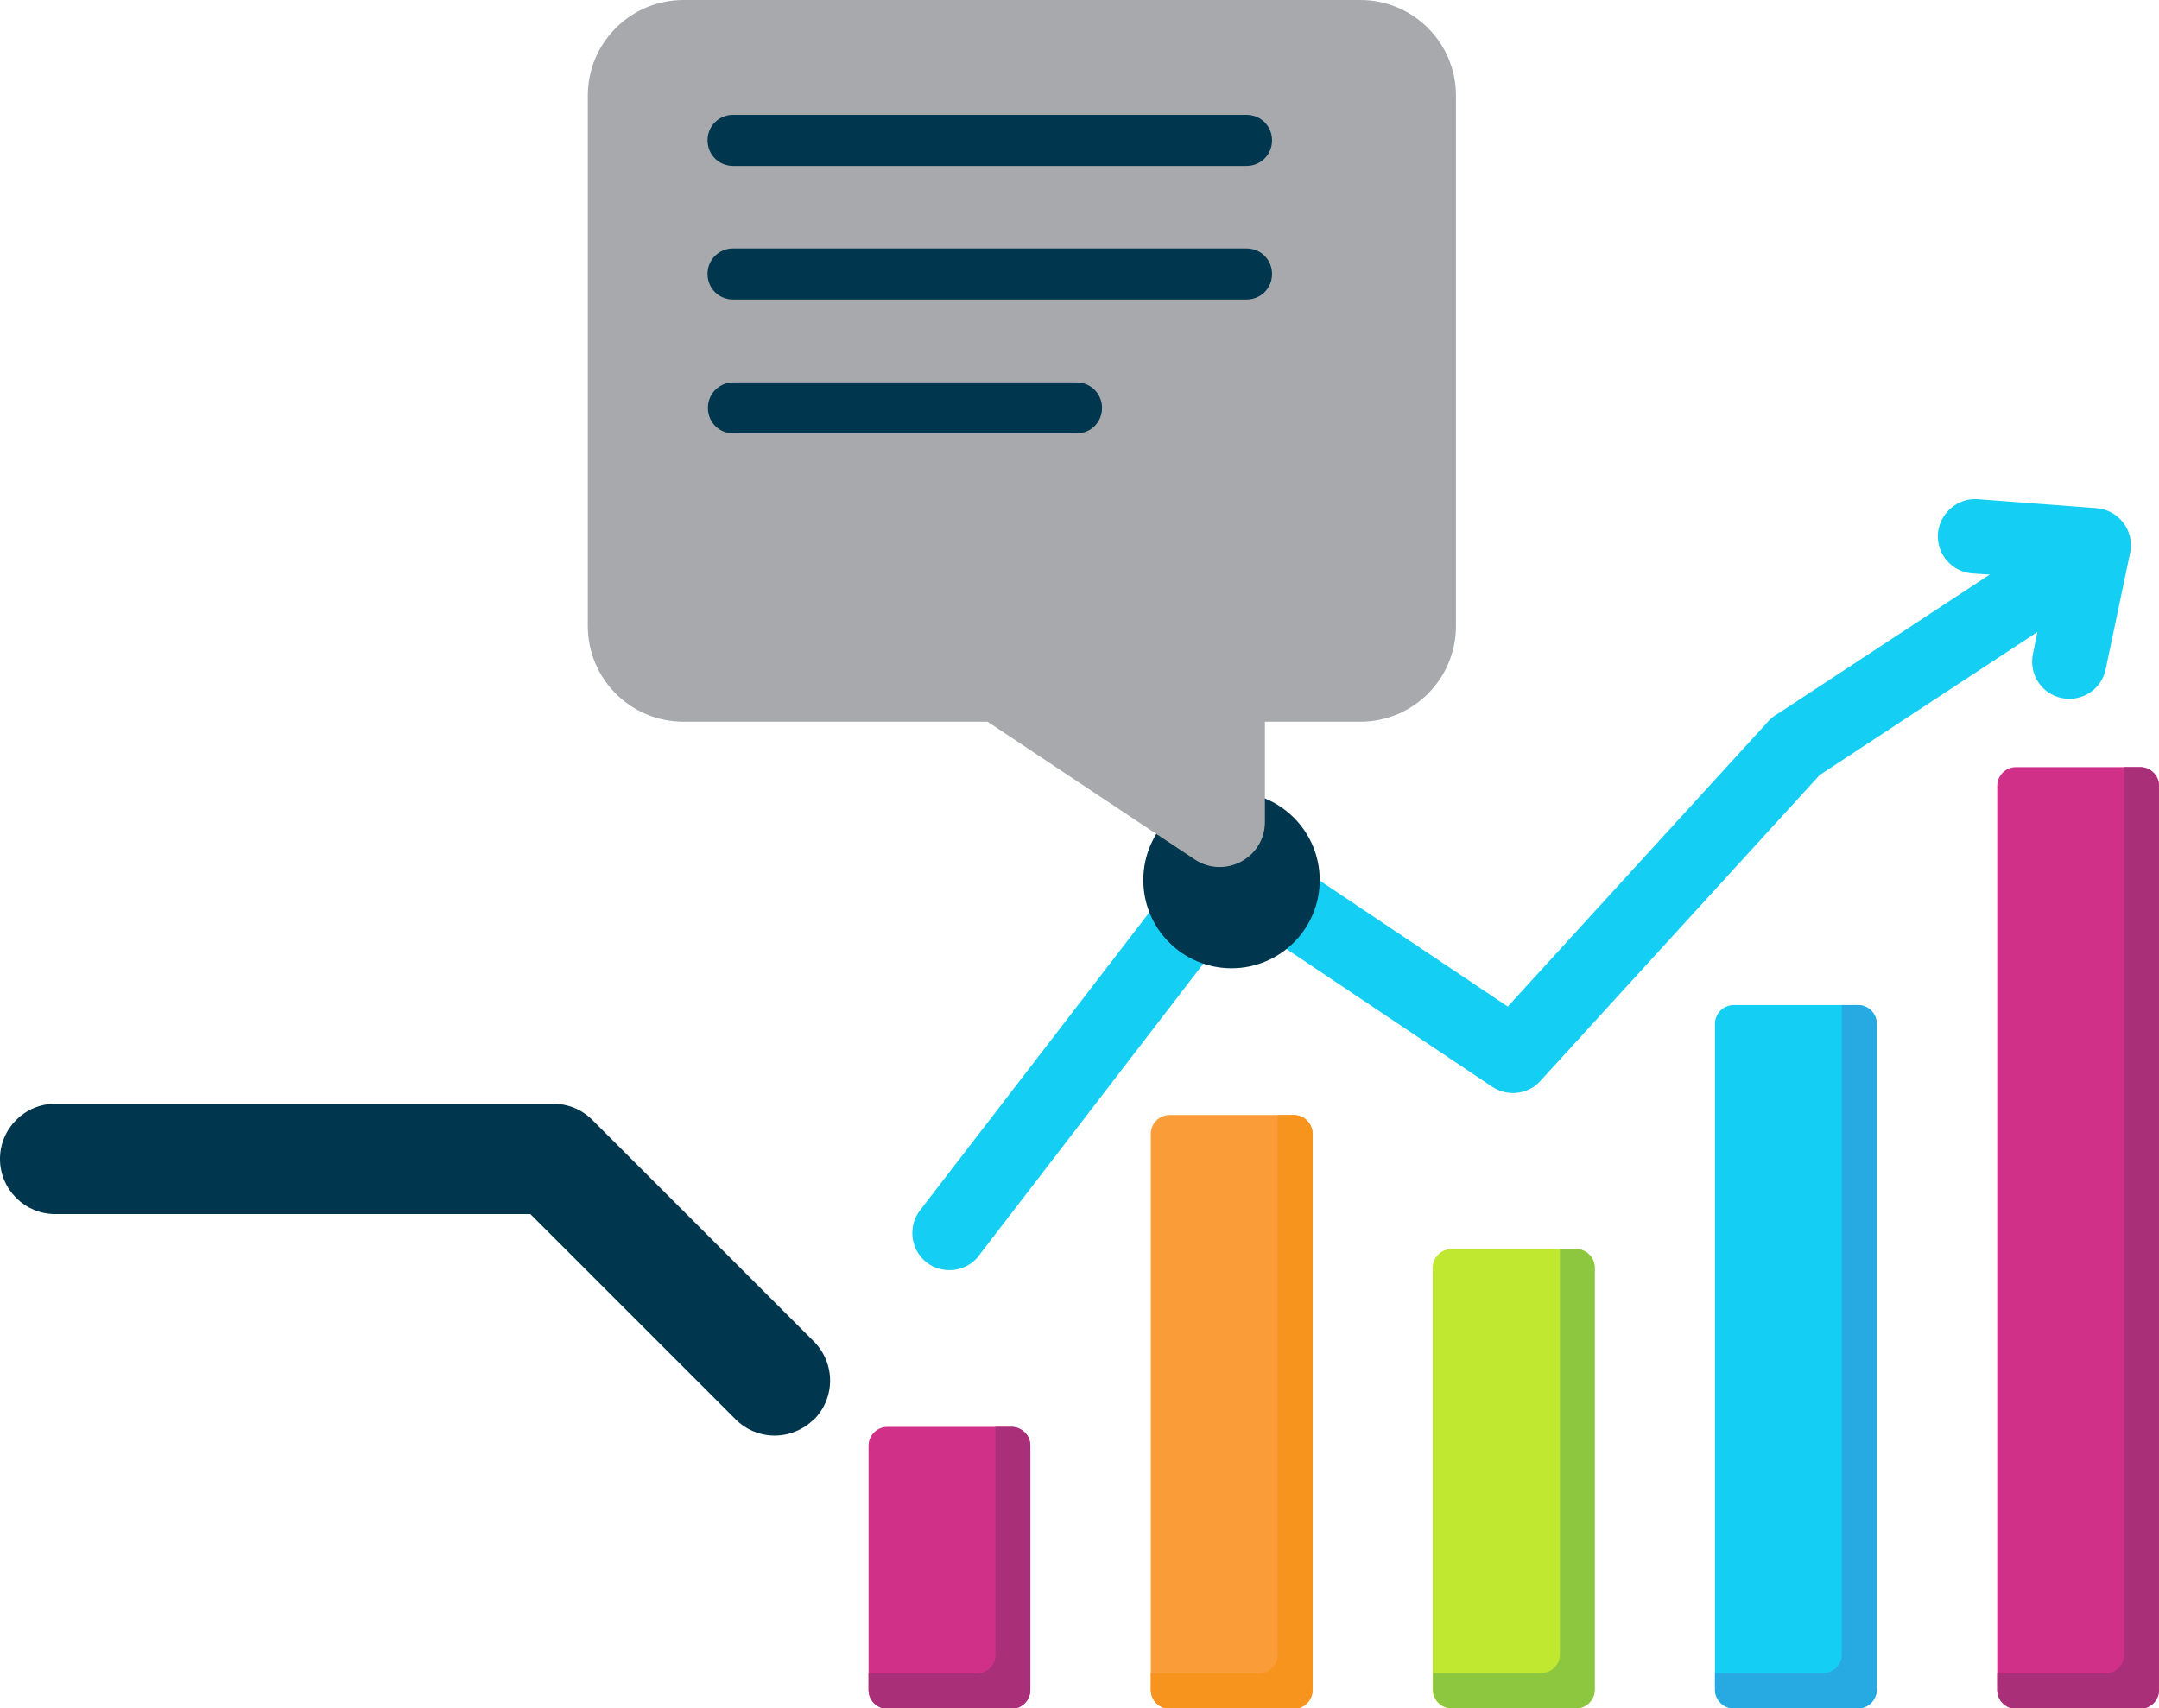 <?xml version="1.0" encoding="UTF-8"?>
<svg id="Layer_2" data-name="Layer 2" xmlns="http://www.w3.org/2000/svg" viewBox="0 0 57.52 45.52">
  <defs>
    <style>
      .cls-1 {
        fill: #a7a9ac;
      }

      .cls-1, .cls-2, .cls-3, .cls-4, .cls-5, .cls-6, .cls-7, .cls-8, .cls-9, .cls-10 {
        stroke-width: 0px;
      }

      .cls-2 {
        fill: #15cef3;
      }

      .cls-2, .cls-3, .cls-4, .cls-5, .cls-7, .cls-8, .cls-9, .cls-10 {
        fill-rule: evenodd;
      }

      .cls-3 {
        fill: #f7941d;
      }

      .cls-4 {
        fill: #a93078;
      }

      .cls-5 {
        fill: #27aae1;
      }

      .cls-6 {
        fill: #00374e;
      }

      .cls-7 {
        fill: #fa9c37;
      }

      .cls-8 {
        fill: #d13089;
      }

      .cls-9 {
        fill: #c0e831;
      }

      .cls-10 {
        fill: #8dc63f;
      }
    </style>
  </defs>
  <g id="Image_Caching_copy_2" data-name="Image Caching copy 2">
    <g>
      <path class="cls-8" d="M23.64,38.02h3.31c.27,0,.5.22.5.5v6.51c0,.27-.22.5-.5.5h-3.31c-.27,0-.5-.22-.5-.5v-6.51c0-.27.22-.5.5-.5Z"/>
      <path class="cls-4" d="M26.52,38.02h.43c.27,0,.5.22.5.5v6.51c0,.27-.22.5-.5.5h-3.31c-.27,0-.5-.22-.5-.5v-.44h2.88c.27,0,.5-.22.5-.5v-6.06h0Z"/>
      <path class="cls-7" d="M31.16,29.71h3.31c.27,0,.5.22.5.5v14.82c0,.27-.22.5-.5.5h-3.31c-.27,0-.5-.22-.5-.5v-14.82c0-.27.22-.5.5-.5h0Z"/>
      <path class="cls-3" d="M34.04,29.71h.43c.27,0,.5.22.5.5v14.82c0,.27-.22.5-.5.5h-3.31c-.27,0-.5-.22-.5-.5v-.44h2.88c.27,0,.5-.22.5-.5v-14.37h0Z"/>
      <path class="cls-9" d="M38.67,33.28h3.31c.27,0,.5.22.5.5v11.24c0,.27-.22.5-.5.5h-3.31c-.27,0-.5-.22-.5-.5v-11.24c0-.27.22-.5.5-.5h0Z"/>
      <path class="cls-10" d="M41.56,33.28h.43c.27,0,.5.22.5.5v11.24c0,.27-.22.5-.5.5h-3.31c-.27,0-.5-.22-.5-.5v-.44h2.88c.27,0,.5-.22.5-.5v-10.8Z"/>
      <path class="cls-2" d="M46.19,26.78h3.31c.27,0,.5.22.5.5v17.74c0,.27-.22.5-.5.5h-3.31c-.27,0-.5-.22-.5-.5v-17.74c0-.27.22-.5.5-.5h0Z"/>
      <path class="cls-5" d="M49.07,26.78h.43c.27,0,.5.22.5.5v17.74c0,.27-.22.5-.5.5h-3.31c-.27,0-.5-.22-.5-.5v-.44h2.88c.27,0,.5-.22.5-.5v-17.3Z"/>
      <path class="cls-8" d="M53.71,20.44h3.31c.27,0,.5.22.5.5v24.09c0,.27-.22.5-.5.5h-3.31c-.27,0-.5-.22-.5-.5v-24.09c0-.27.22-.5.5-.5h0Z"/>
      <path class="cls-4" d="M56.59,20.44h.43c.27,0,.5.22.5.5v24.09c0,.27-.22.5-.5.5h-3.31c-.27,0-.5-.22-.5-.5v-.44h2.88c.27,0,.5-.22.5-.5v-23.64Z"/>
      <path class="cls-2" d="M26.08,33.46c-.33.43-.96.51-1.39.18-.43-.33-.51-.96-.18-1.39l7.52-9.77c.32-.42.92-.51,1.35-.21l6.79,4.55,6.94-7.6c.07-.08.16-.15.25-.2l5.65-3.71-.46-.03c-.55-.04-.96-.52-.92-1.06s.52-.96,1.06-.92l3.16.24c.55.04.96.52.92,1.06,0,.06-.02.12-.03.18l-.64,3.05c-.11.54-.64.88-1.17.77-.54-.11-.88-.64-.77-1.17l.12-.59-5.8,3.81-7.44,8.15h0c-.32.36-.87.43-1.28.16l-6.75-4.52-6.95,9.04Z"/>
    </g>
    <path class="cls-6" d="M21.68,37.83c.58-.58.58-1.51,0-2.09l-5.9-5.9c-.28-.28-.65-.43-1.04-.43H1.47c-.81,0-1.47.66-1.47,1.47s.66,1.47,1.47,1.47h12.66s5.47,5.47,5.47,5.47c.28.28.65.43,1.04.43.39,0,.77-.16,1.04-.43Z"/>
    <circle class="cls-6" cx="32.81" cy="23.45" r="2.35"/>
    <g>
      <path class="cls-1" d="M18.21,0c-1.41,0-2.55,1.14-2.55,2.55v14.13c0,1.41,1.14,2.55,2.55,2.55h8.1s5.52,3.67,5.52,3.67c.8.53,1.87-.04,1.87-1v-2.67h2.54c1.41,0,2.55-1.14,2.55-2.55V2.55c0-1.41-1.14-2.55-2.55-2.55h-18.03Z"/>
      <path class="cls-6" d="M33.21,4.42h-13.68c-.38,0-.68-.3-.68-.68s.3-.68.68-.68h13.68c.38,0,.68.3.68.68,0,.38-.3.68-.68.68Z"/>
      <path class="cls-6" d="M33.21,7.98h-13.68c-.38,0-.68-.3-.68-.68s.3-.68.68-.68h13.68c.38,0,.68.3.68.68,0,.38-.3.68-.68.68Z"/>
      <path class="cls-6" d="M28.68,11.55h-9.14c-.38,0-.68-.3-.68-.68s.3-.68.68-.68h9.14c.38,0,.68.3.68.68,0,.38-.3.68-.68.68Z"/>
    </g>
  </g>
</svg>
